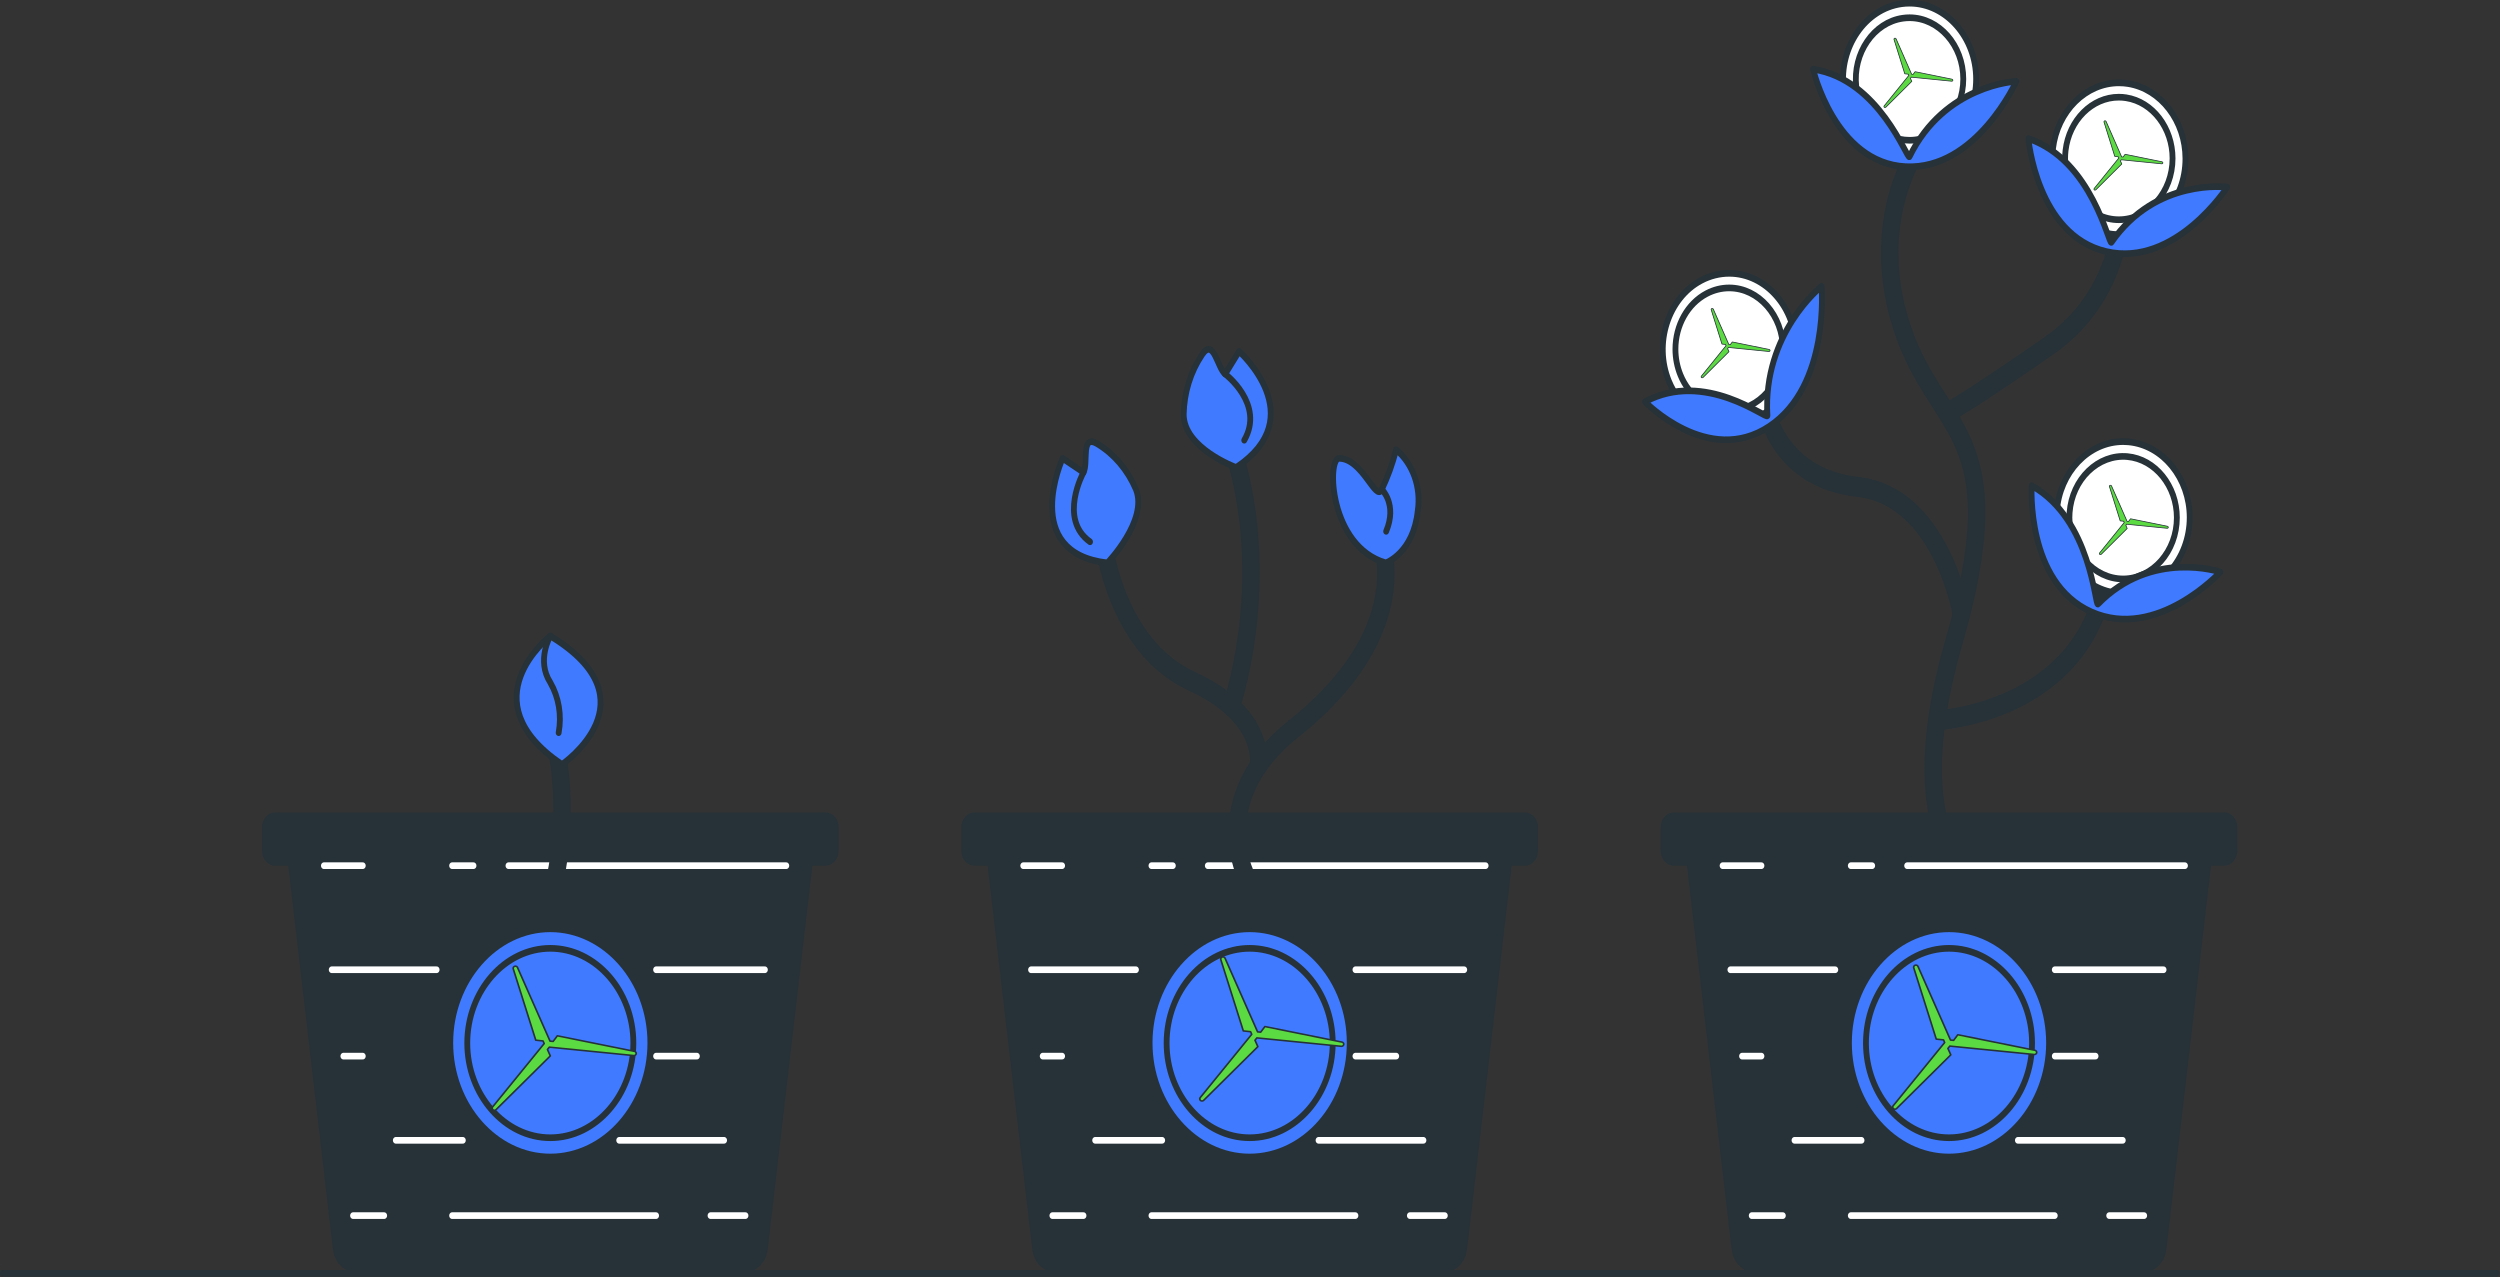 <?xml version="1.0" encoding="UTF-8" standalone="no"?>
<!DOCTYPE svg PUBLIC "-//W3C//DTD SVG 1.1//EN" "http://www.w3.org/Graphics/SVG/1.1/DTD/svg11.dtd">
<svg width="100%" height="100%" viewBox="0 0 1591 813" version="1.1" xmlns="http://www.w3.org/2000/svg" xmlns:xlink="http://www.w3.org/1999/xlink" xml:space="preserve" xmlns:serif="http://www.serif.com/" style="fill-rule:evenodd;clip-rule:evenodd;stroke-linecap:round;stroke-linejoin:round;">
    <rect x="0" y="0" width="1591" height="813" fill="#333333" stroke="none"/>
    <g transform="matrix(4.229,0,0,4.229,-237.228,-879.406)">
        <g transform="matrix(-0.877,0,0,1,463.4,-50.342)">
            <path d="M36,449.89L464,449.89" style="fill:none;fill-rule:nonzero;stroke:rgb(38,50,56);stroke-width:1px;"/>
        </g>
        <g transform="matrix(-0.877,0,0,1,463.4,-50.342)">
            <path d="M123.52,392.45C123.52,392.45 139.67,386.78 129.15,354.87C118.63,322.96 132.09,323.66 138.09,307.52C144.09,291.38 135.23,280.45 135.23,280.45" style="fill:none;fill-rule:nonzero;stroke:rgb(38,50,56);stroke-width:3px;"/>
        </g>
        <g transform="matrix(-0.877,0,0,1,463.4,-50.342)">
            <path d="M175.5,384.56L84.5,384.56C84.5,384.56 90.84,432.32 92.67,446.14C93,448.65 95,449.89 97.42,449.89L162.58,449.89C165,449.89 167,448.65 167.33,446.14C169.16,432.32 175.5,384.56 175.5,384.56Z" style="fill:rgb(38,50,56);fill-rule:nonzero;"/>
        </g>
        <g transform="matrix(-0.877,0,0,1,463.4,-50.342)">
            <path d="M82.76,380.56L177.24,380.56C178.463,380.56 179.47,381.567 179.47,382.79L179.47,386.32C179.47,387.543 178.463,388.55 177.24,388.55L82.76,388.55C81.531,388.55 80.52,387.539 80.52,386.31L80.52,382.78C80.52,381.551 81.531,380.54 82.76,380.54L82.76,380.56Z" style="fill:rgb(38,50,56);fill-rule:nonzero;"/>
        </g>
        <g transform="matrix(-0.877,0,0,1,463.4,-50.342)">
            <path d="M89.51,388.56L137.18,388.56" style="fill:none;fill-rule:nonzero;stroke:white;stroke-width:1px;"/>
        </g>
        <g transform="matrix(-0.877,0,0,1,463.4,-50.342)">
            <path d="M143.18,388.56L146.85,388.56" style="fill:none;fill-rule:nonzero;stroke:white;stroke-width:1px;"/>
        </g>
        <g transform="matrix(-0.877,0,0,1,463.4,-50.342)">
            <path d="M168.85,388.56L162.18,388.56" style="fill:none;fill-rule:nonzero;stroke:white;stroke-width:1px;"/>
        </g>
        <g transform="matrix(-0.877,0,0,1,463.4,-50.342)">
            <path d="M93.18,404.22L111.85,404.22" style="fill:none;fill-rule:nonzero;stroke:white;stroke-width:1px;"/>
        </g>
        <g transform="matrix(-0.877,0,0,1,463.4,-50.342)">
            <path d="M122.51,404.22L127.51,404.22" style="fill:none;fill-rule:nonzero;stroke:white;stroke-width:1px;"/>
        </g>
        <g transform="matrix(-0.877,0,0,1,463.4,-50.342)">
            <path d="M167.51,404.22L149.51,404.22" style="fill:none;fill-rule:nonzero;stroke:white;stroke-width:1px;"/>
        </g>
        <g transform="matrix(-0.877,0,0,1,463.4,-50.342)">
            <path d="M165.51,417.22L162.18,417.22" style="fill:none;fill-rule:nonzero;stroke:white;stroke-width:1px;"/>
        </g>
        <g transform="matrix(-0.877,0,0,1,463.4,-50.342)">
            <path d="M111.85,417.22L104.85,417.22" style="fill:none;fill-rule:nonzero;stroke:white;stroke-width:1px;"/>
        </g>
        <g transform="matrix(-0.877,0,0,1,463.4,-50.342)">
            <path d="M145.01,429.89L156.51,429.89" style="fill:none;fill-rule:nonzero;stroke:white;stroke-width:1px;"/>
        </g>
        <g transform="matrix(-0.877,0,0,1,463.4,-50.342)">
            <path d="M118.18,429.89L100.18,429.89" style="fill:none;fill-rule:nonzero;stroke:white;stroke-width:1px;"/>
        </g>
        <g transform="matrix(-0.877,0,0,1,463.4,-50.342)">
            <path d="M96.51,441.22L102.51,441.22" style="fill:none;fill-rule:nonzero;stroke:white;stroke-width:1px;"/>
        </g>
        <g transform="matrix(-0.877,0,0,1,463.4,-50.342)">
            <path d="M111.85,441.22L146.85,441.22" style="fill:none;fill-rule:nonzero;stroke:white;stroke-width:1px;"/>
        </g>
        <g transform="matrix(-0.877,0,0,1,463.4,-50.342)">
            <path d="M163.85,441.22L158.51,441.22" style="fill:none;fill-rule:nonzero;stroke:white;stroke-width:1px;"/>
        </g>
        <g transform="matrix(-0.877,0,0,1,463.4,-50.342)">
            <path d="M147.17,415.22C147.17,415.223 147.17,415.227 147.17,415.23C147.17,424.649 139.419,432.4 130,432.4C120.581,432.4 112.83,424.649 112.83,415.23C112.83,405.811 120.581,398.06 130,398.06C139.415,398.06 147.165,405.805 147.17,415.22Z" style="fill:rgb(64,123,255);fill-rule:nonzero;stroke:rgb(38,50,56);stroke-width:1px;"/>
        </g>
        <g transform="matrix(0.255,0,0,0.241,213.062,316.613)">
            <path d="M166,205L120.59,195.31L118.09,198.83L116.28,198.64L97.07,152.64C96.865,152.144 96.378,151.819 95.841,151.819C95.112,151.819 94.511,152.419 94.511,153.149C94.511,153.281 94.531,153.413 94.57,153.54L107.85,198.04L112.14,198.53L112.82,200.16L82.38,239.73C82.226,239.952 82.144,240.216 82.144,240.486C82.144,241.216 82.744,241.816 83.474,241.816C83.81,241.816 84.134,241.689 84.38,241.46L116.44,207.86L114.74,203.86L115.87,202.4L165.6,207.64C165.666,207.65 165.733,207.655 165.8,207.655C166.532,207.655 167.135,207.052 167.135,206.32C167.135,205.663 166.65,205.098 166,205Z" style="fill:rgb(92,218,65);fill-rule:nonzero;stroke:rgb(38,50,56);stroke-width:1px;"/>
        </g>
        <g transform="matrix(-0.877,0,0,1,463.4,-50.342)">
            <path d="M144.25,415.22C144.25,415.23 144.25,415.24 144.25,415.25C144.25,423.067 137.817,429.5 130,429.5C122.183,429.5 115.75,423.067 115.75,415.25C115.75,407.433 122.183,401 130,401C137.804,401.005 144.228,407.416 144.25,415.22Z" style="fill:none;fill-rule:nonzero;stroke:rgb(38,50,56);stroke-width:1px;"/>
        </g>
        <g transform="matrix(-0.877,0,0,1,463.4,-50.342)">
            <path d="M127.86,350.72C127.86,350.72 131.29,332.95 145.65,331.56C160.01,330.17 161.65,318.92 161.65,318.92" style="fill:none;fill-rule:nonzero;stroke:rgb(38,50,56);stroke-width:3px;"/>
        </g>
        <g transform="matrix(-0.877,0,0,1,463.4,-50.342)">
            <path d="M129.32,319.91C129.32,319.91 125.83,318.23 112.89,310.35C99.95,302.47 100.45,289.91 100.45,289.91" style="fill:none;fill-rule:nonzero;stroke:rgb(38,50,56);stroke-width:3px;"/>
        </g>
        <g transform="matrix(-0.877,0,0,1,463.4,-50.342)">
            <path d="M132.09,366.67C132.09,366.67 106.76,365.67 103,344.89" style="fill:none;fill-rule:nonzero;stroke:rgb(38,50,56);stroke-width:3px;"/>
        </g>
        <g transform="matrix(-0.877,0,0,1,463.4,-50.342)">
            <path d="M148.1,271.57C147.404,277.272 142.508,281.606 136.764,281.606C130.499,281.606 125.344,276.45 125.344,270.186C125.344,263.921 130.499,258.766 136.764,258.766C137.227,258.766 137.69,258.794 138.15,258.85C144.368,259.61 148.859,265.352 148.1,271.57Z" style="fill:white;fill-rule:nonzero;"/>
        </g>
        <g transform="matrix(-0.877,0,0,1,463.4,-50.342)">
            <path d="M148.1,271.57C147.404,277.272 142.508,281.606 136.764,281.606C130.499,281.606 125.344,276.45 125.344,270.186C125.344,263.921 130.499,258.766 136.764,258.766C137.227,258.766 137.69,258.794 138.15,258.85C144.368,259.61 148.859,265.352 148.1,271.57Z" style="fill:none;fill-rule:nonzero;stroke:rgb(38,50,56);stroke-width:1px;"/>
        </g>
        <g transform="matrix(-0.877,0,0,1,463.4,-50.342)">
            <path d="M145.92,271.3C145.356,275.901 141.404,279.398 136.769,279.398C131.711,279.398 127.549,275.236 127.549,270.178C127.549,265.12 131.711,260.958 136.769,260.958C137.153,260.958 137.538,260.982 137.92,261.03C142.93,261.655 146.54,266.289 145.92,271.3Z" style="fill:none;fill-rule:nonzero;stroke:rgb(38,50,56);stroke-width:1px;"/>
        </g>
        <g transform="matrix(-0.877,0,0,1,463.4,-50.342)">
            <path d="M112.16,280.64C112.229,281.149 112.264,281.662 112.264,282.175C112.264,288.44 107.108,293.595 100.844,293.595C94.579,293.595 89.424,288.44 89.424,282.175C89.424,276.491 93.668,271.628 99.3,270.86C99.812,270.79 100.327,270.755 100.844,270.755C106.531,270.755 111.395,275.004 112.16,280.64Z" style="fill:white;fill-rule:nonzero;"/>
        </g>
        <g transform="matrix(-0.877,0,0,1,463.4,-50.342)">
            <path d="M112.16,280.64C112.229,281.149 112.264,281.662 112.264,282.175C112.264,288.44 107.108,293.595 100.844,293.595C94.579,293.595 89.424,288.44 89.424,282.175C89.424,276.491 93.668,271.628 99.3,270.86C99.812,270.79 100.327,270.755 100.844,270.755C106.531,270.755 111.395,275.004 112.16,280.64Z" style="fill:none;fill-rule:nonzero;stroke:rgb(38,50,56);stroke-width:1px;"/>
        </g>
        <g transform="matrix(-0.877,0,0,1,463.4,-50.342)">
            <path d="M110,280.93C110.053,281.329 110.079,281.731 110.079,282.134C110.079,287.192 105.917,291.354 100.859,291.354C95.801,291.354 91.639,287.192 91.639,282.134C91.639,277.549 95.058,273.626 99.6,273C100.017,272.943 100.438,272.914 100.859,272.914C105.464,272.914 109.399,276.364 110,280.93Z" style="fill:none;fill-rule:nonzero;stroke:rgb(38,50,56);stroke-width:1px;"/>
        </g>
        <g transform="matrix(0.122,0,0,0.116,361.183,208.51)">
            <path d="M166,205L120.59,195.31L118.09,198.83L116.28,198.64L97.07,152.64C96.865,152.144 96.378,151.819 95.841,151.819C95.112,151.819 94.511,152.419 94.511,153.149C94.511,153.281 94.531,153.413 94.57,153.54L107.85,198.04L112.14,198.53L112.82,200.16L82.38,239.73C82.226,239.952 82.144,240.216 82.144,240.486C82.144,241.216 82.744,241.816 83.474,241.816C83.81,241.816 84.134,241.689 84.38,241.46L116.44,207.86L114.74,203.86L115.87,202.4L165.6,207.64C165.666,207.65 165.733,207.655 165.8,207.655C166.532,207.655 167.135,207.052 167.135,206.32C167.135,205.663 166.65,205.098 166,205Z" style="fill:rgb(92,218,65);fill-rule:nonzero;stroke:rgb(38,50,56);stroke-width:1px;"/>
        </g>
        <g transform="matrix(-0.877,0,0,1,463.4,-50.342)">
            <path d="M111.5,335.26C111.524,335.561 111.536,335.862 111.536,336.164C111.536,342.429 106.381,347.584 100.116,347.584C93.851,347.584 88.696,342.429 88.696,336.164C88.696,330.24 93.305,325.25 99.21,324.78C99.514,324.756 99.82,324.743 100.125,324.743C106.048,324.743 111.036,329.355 111.5,335.26Z" style="fill:white;fill-rule:nonzero;"/>
        </g>
        <g transform="matrix(-0.877,0,0,1,463.4,-50.342)">
            <path d="M111.5,335.26C111.524,335.561 111.536,335.862 111.536,336.164C111.536,342.429 106.381,347.584 100.116,347.584C93.851,347.584 88.696,342.429 88.696,336.164C88.696,330.24 93.305,325.25 99.21,324.78C99.514,324.756 99.82,324.743 100.125,324.743C106.048,324.743 111.036,329.355 111.5,335.26Z" style="fill:none;fill-rule:nonzero;stroke:rgb(38,50,56);stroke-width:1px;"/>
        </g>
        <g transform="matrix(-0.877,0,0,1,463.4,-50.342)">
            <path d="M109.31,335.43C109.331,335.683 109.341,335.936 109.341,336.19C109.341,341.248 105.179,345.41 100.121,345.41C95.063,345.41 90.901,341.248 90.901,336.19C90.901,331.411 94.617,327.384 99.38,327C104.413,326.599 108.888,330.399 109.31,335.43Z" style="fill:none;fill-rule:nonzero;stroke:rgb(38,50,56);stroke-width:1px;"/>
        </g>
        <g transform="matrix(0.122,0,0,0.116,361.999,263.358)">
            <path d="M166,205L120.59,195.31L118.09,198.83L116.28,198.64L97.07,152.64C96.865,152.144 96.378,151.819 95.841,151.819C95.112,151.819 94.511,152.419 94.511,153.149C94.511,153.281 94.531,153.413 94.57,153.54L107.85,198.04L112.14,198.53L112.82,200.16L82.38,239.73C82.226,239.952 82.144,240.216 82.144,240.486C82.144,241.216 82.744,241.816 83.474,241.816C83.81,241.816 84.134,241.689 84.38,241.46L116.44,207.86L114.74,203.86L115.87,202.4L165.6,207.64C165.666,207.65 165.733,207.655 165.8,207.655C166.532,207.655 167.135,207.052 167.135,206.32C167.135,205.663 166.65,205.098 166,205Z" style="fill:rgb(92,218,65);fill-rule:nonzero;stroke:rgb(38,50,56);stroke-width:1px;"/>
        </g>
        <g transform="matrix(-0.877,0,0,1,463.4,-50.342)">
            <path d="M178.07,315.64C176.204,319.67 172.149,322.261 167.707,322.261C161.442,322.261 156.287,317.106 156.287,310.841C156.287,304.576 161.442,299.421 167.707,299.421C169.366,299.421 171.005,299.782 172.51,300.48C178.192,303.114 180.702,309.957 178.07,315.64Z" style="fill:white;fill-rule:nonzero;"/>
        </g>
        <g transform="matrix(-0.877,0,0,1,463.4,-50.342)">
            <path d="M178.07,315.64C176.204,319.67 172.149,322.261 167.707,322.261C161.442,322.261 156.287,317.106 156.287,310.841C156.287,304.576 161.442,299.421 167.707,299.421C169.366,299.421 171.005,299.782 172.51,300.48C178.192,303.114 180.702,309.957 178.07,315.64Z" style="fill:none;fill-rule:nonzero;stroke:rgb(38,50,56);stroke-width:1px;"/>
        </g>
        <g transform="matrix(-0.877,0,0,1,463.4,-50.342)">
            <path d="M176.08,314.72C174.571,317.969 171.3,320.057 167.717,320.057C162.659,320.057 158.497,315.895 158.497,310.837C158.497,305.779 162.659,301.617 167.717,301.617C169.055,301.617 170.376,301.908 171.59,302.47C174.846,303.973 176.941,307.246 176.941,310.832C176.941,312.175 176.647,313.502 176.08,314.72Z" style="fill:none;fill-rule:nonzero;stroke:rgb(38,50,56);stroke-width:1px;"/>
        </g>
        <g transform="matrix(0.122,0,0,0.116,302.071,236.752)">
            <path d="M166,205L120.59,195.31L118.09,198.83L116.28,198.64L97.07,152.64C96.865,152.144 96.378,151.819 95.841,151.819C95.112,151.819 94.511,152.419 94.511,153.149C94.511,153.281 94.531,153.413 94.57,153.54L107.85,198.04L112.14,198.53L112.82,200.16L82.38,239.73C82.226,239.952 82.144,240.216 82.144,240.486C82.144,241.216 82.744,241.816 83.474,241.816C83.81,241.816 84.134,241.689 84.38,241.46L116.44,207.86L114.74,203.86L115.87,202.4L165.6,207.64C165.666,207.65 165.733,207.655 165.8,207.655C166.532,207.655 167.135,207.052 167.135,206.32C167.135,205.663 166.65,205.098 166,205Z" style="fill:rgb(92,218,65);fill-rule:nonzero;stroke:rgb(38,50,56);stroke-width:1px;"/>
        </g>
        <g transform="matrix(0.255,0,0,0.241,319.969,316.589)">
            <path d="M166,205L120.59,195.31L118.09,198.83L116.28,198.64L97.07,152.64C96.865,152.144 96.378,151.819 95.841,151.819C95.112,151.819 94.511,152.419 94.511,153.149C94.511,153.281 94.531,153.413 94.57,153.54L107.85,198.04L112.14,198.53L112.82,200.16L82.38,239.73C82.226,239.952 82.144,240.216 82.144,240.486C82.144,241.216 82.744,241.816 83.474,241.816C83.81,241.816 84.134,241.689 84.38,241.46L116.44,207.86L114.74,203.86L115.87,202.4L165.6,207.64C165.666,207.65 165.733,207.655 165.8,207.655C166.532,207.655 167.135,207.052 167.135,206.32C167.135,205.663 166.65,205.098 166,205Z" style="fill:rgb(92,218,65);fill-rule:nonzero;stroke:rgb(38,50,56);stroke-width:1px;"/>
        </g>
        <g transform="matrix(-0.877,0,0,1,463.4,-50.342)">
            <path d="M161.16,320.84C161.16,321.55 171.81,313.84 182.16,318.75C182.16,318.75 171.34,328.58 160.87,322.47C150.4,316.36 151.87,301.37 151.87,301.37C151.87,301.37 162,308.44 161.16,320.84Z" style="fill:rgb(64,123,255);fill-rule:nonzero;stroke:rgb(38,50,56);stroke-width:1px;"/>
        </g>
        <g transform="matrix(-0.877,0,0,1,463.4,-50.342)">
            <path d="M136.78,281.87C137.12,282.49 141.92,270.2 153.32,268.7C153.32,268.7 149.56,282.83 137.45,283.37C125.34,283.91 118.45,270.52 118.45,270.52C118.45,270.52 130.75,271 136.78,281.87Z" style="fill:rgb(64,123,255);fill-rule:nonzero;stroke:rgb(38,50,56);stroke-width:1px;"/>
        </g>
        <g transform="matrix(-0.877,0,0,1,463.4,-50.342)">
            <path d="M102.13,294.76C102.57,295.32 105.37,282.42 116.38,279.14C116.38,279.14 114.9,293.69 103.04,296.14C91.18,298.59 82.26,286.45 82.26,286.45C82.26,286.45 94.46,285 102.13,294.76Z" style="fill:rgb(64,123,255);fill-rule:nonzero;stroke:rgb(38,50,56);stroke-width:1px;"/>
        </g>
        <g transform="matrix(-0.877,0,0,1,463.4,-50.342)">
            <path d="M104.44,349.2C104.97,349.67 105.52,336.48 115.81,331.37C115.81,331.37 116.81,345.96 105.57,350.37C94.33,354.78 83.44,344.37 83.44,344.37C83.44,344.37 95.22,340.86 104.44,349.2Z" style="fill:rgb(64,123,255);fill-rule:nonzero;stroke:rgb(38,50,56);stroke-width:1px;"/>
        </g>
        <g transform="matrix(-0.877,0,0,1,463.4,-50.342)">
            <path d="M295.5,384.56L204.5,384.56C204.5,384.56 210.84,432.32 212.67,446.14C213,448.65 215,449.89 217.42,449.89L282.58,449.89C285,449.89 287,448.65 287.33,446.14C289.17,432.32 295.5,384.56 295.5,384.56Z" style="fill:rgb(38,50,56);fill-rule:nonzero;"/>
        </g>
        <g transform="matrix(-0.877,0,0,1,463.4,-50.342)">
            <path d="M202.76,380.56L297.24,380.56C298.469,380.56 299.48,381.571 299.48,382.8L299.48,386.33C299.48,387.553 298.473,388.56 297.25,388.56L202.76,388.56C201.531,388.56 200.52,387.549 200.52,386.32L200.52,382.79C200.52,381.567 201.527,380.56 202.75,380.56C202.753,380.56 202.757,380.56 202.76,380.56Z" style="fill:rgb(38,50,56);fill-rule:nonzero;"/>
        </g>
        <g transform="matrix(-0.877,0,0,1,463.4,-50.342)">
            <path d="M209.51,388.56L257.18,388.56" style="fill:none;fill-rule:nonzero;stroke:white;stroke-width:1px;"/>
        </g>
        <g transform="matrix(-0.877,0,0,1,463.4,-50.342)">
            <path d="M263.18,388.56L266.85,388.56" style="fill:none;fill-rule:nonzero;stroke:white;stroke-width:1px;"/>
        </g>
        <g transform="matrix(-0.877,0,0,1,463.4,-50.342)">
            <path d="M288.85,388.56L282.18,388.56" style="fill:none;fill-rule:nonzero;stroke:white;stroke-width:1px;"/>
        </g>
        <g transform="matrix(-0.877,0,0,1,463.4,-50.342)">
            <path d="M213.18,404.22L231.85,404.22" style="fill:none;fill-rule:nonzero;stroke:white;stroke-width:1px;"/>
        </g>
        <g transform="matrix(-0.877,0,0,1,463.4,-50.342)">
            <path d="M242.51,404.22L247.51,404.22" style="fill:none;fill-rule:nonzero;stroke:white;stroke-width:1px;"/>
        </g>
        <g transform="matrix(-0.877,0,0,1,463.4,-50.342)">
            <path d="M287.51,404.22L269.51,404.22" style="fill:none;fill-rule:nonzero;stroke:white;stroke-width:1px;"/>
        </g>
        <g transform="matrix(-0.877,0,0,1,463.4,-50.342)">
            <path d="M285.51,417.22L282.18,417.22" style="fill:none;fill-rule:nonzero;stroke:white;stroke-width:1px;"/>
        </g>
        <g transform="matrix(-0.877,0,0,1,463.4,-50.342)">
            <path d="M231.85,417.22L224.85,417.22" style="fill:none;fill-rule:nonzero;stroke:white;stroke-width:1px;"/>
        </g>
        <g transform="matrix(-0.877,0,0,1,463.4,-50.342)">
            <path d="M265.01,429.89L276.51,429.89" style="fill:none;fill-rule:nonzero;stroke:white;stroke-width:1px;"/>
        </g>
        <g transform="matrix(-0.877,0,0,1,463.4,-50.342)">
            <path d="M238.18,429.89L220.18,429.89" style="fill:none;fill-rule:nonzero;stroke:white;stroke-width:1px;"/>
        </g>
        <g transform="matrix(-0.877,0,0,1,463.4,-50.342)">
            <path d="M216.51,441.22L222.51,441.22" style="fill:none;fill-rule:nonzero;stroke:white;stroke-width:1px;"/>
        </g>
        <g transform="matrix(-0.877,0,0,1,463.4,-50.342)">
            <path d="M231.85,441.22L266.85,441.22" style="fill:none;fill-rule:nonzero;stroke:white;stroke-width:1px;"/>
        </g>
        <g transform="matrix(-0.877,0,0,1,463.4,-50.342)">
            <path d="M283.85,441.22L278.51,441.22" style="fill:none;fill-rule:nonzero;stroke:white;stroke-width:1px;"/>
        </g>
        <g transform="matrix(-0.877,0,0,1,463.4,-50.342)">
            <path d="M267.17,415.22C267.17,415.223 267.17,415.227 267.17,415.23C267.17,424.649 259.419,432.4 250,432.4C240.581,432.4 232.83,424.649 232.83,415.23C232.83,405.811 240.581,398.06 250,398.06C259.415,398.06 267.165,405.805 267.17,415.22Z" style="fill:rgb(64,123,255);fill-rule:nonzero;stroke:rgb(38,50,56);stroke-width:1px;"/>
        </g>
        <g transform="matrix(-0.877,0,0,1,463.4,-50.342)">
            <path d="M264.25,415.22C264.25,415.23 264.25,415.24 264.25,415.25C264.25,423.067 257.817,429.5 250,429.5C242.183,429.5 235.75,423.067 235.75,415.25C235.75,407.433 242.183,401 250,401C257.804,401.005 264.228,407.416 264.25,415.22Z" style="fill:none;fill-rule:nonzero;stroke:rgb(38,50,56);stroke-width:1px;"/>
        </g>
        <g transform="matrix(-0.877,0,0,1,463.4,-50.342)">
            <path d="M250.89,389.5C250.89,389.5 256.89,378 242.51,368C228.13,358 225.01,347.64 227.32,339.82" style="fill:none;fill-rule:nonzero;stroke:rgb(38,50,56);stroke-width:3px;"/>
        </g>
        <g transform="matrix(-0.877,0,0,1,463.4,-50.342)">
            <path d="M248.51,373.55C248.51,373.55 246.83,366.06 259.98,360.78C273.13,355.5 275.09,339.78 275.09,339.78" style="fill:none;fill-rule:nonzero;stroke:rgb(38,50,56);stroke-width:3px;"/>
        </g>
        <g transform="matrix(-0.877,0,0,1,463.4,-50.342)">
            <path d="M234.64,327.26C236.75,327.26 236.38,340.5 226.64,343C226.64,343 221.9,341.51 221.15,335.13C220.564,331.621 222.001,328.067 224.86,325.95C225.467,328.032 226.295,330.044 227.33,331.95C228.365,333.856 230.64,327.28 234.64,327.26Z" style="fill:rgb(64,123,255);fill-rule:nonzero;stroke:rgb(38,50,56);stroke-width:1px;"/>
        </g>
        <g transform="matrix(-0.877,0,0,1,463.4,-50.342)">
            <path d="M227.32,331.94C227.32,331.94 224.63,334.18 226.58,338.25" style="fill:rgb(64,123,255);fill-rule:nonzero;stroke:rgb(38,50,56);stroke-width:1px;"/>
        </g>
        <g transform="matrix(-0.877,0,0,1,463.4,-50.342)">
            <path d="M274.41,343C274.41,343 267.41,336.63 269.51,331.94C270.932,329.003 273.256,326.596 276.14,325.07C279.024,323.544 277.64,327.98 278.51,329.37L282.1,327.26C282.1,327.26 289.44,341.5 274.41,343Z" style="fill:rgb(64,123,255);fill-rule:nonzero;stroke:rgb(38,50,56);stroke-width:1px;"/>
        </g>
        <g transform="matrix(-0.877,0,0,1,463.4,-50.342)">
            <path d="M278.51,329.37C278.51,329.37 282.89,336.37 277.39,339.82" style="fill:rgb(64,123,255);fill-rule:nonzero;stroke:rgb(38,50,56);stroke-width:1px;"/>
        </g>
        <g transform="matrix(-0.877,0,0,1,463.4,-50.342)">
            <path d="M253.16,364.59C253.16,364.59 246.39,347.59 252,328.53" style="fill:none;fill-rule:nonzero;stroke:rgb(38,50,56);stroke-width:3px;"/>
        </g>
        <g transform="matrix(-0.877,0,0,1,463.4,-50.342)">
            <path d="M252.32,328.64C252.32,328.64 261.32,325.75 261.32,320.64C261.249,317.379 260.138,314.225 258.15,311.64C256.162,309.055 255.57,313.64 254.2,314.57L251.81,311.16C251.81,311.16 239.27,321 252.32,328.64Z" style="fill:rgb(64,123,255);fill-rule:nonzero;stroke:rgb(38,50,56);stroke-width:1px;"/>
        </g>
        <g transform="matrix(-0.877,0,0,1,463.4,-50.342)">
            <path d="M254.24,314.54C254.24,314.54 247.35,319.11 250.93,324.54" style="fill:rgb(64,123,255);fill-rule:nonzero;stroke:rgb(38,50,56);stroke-width:1px;"/>
        </g>
        <g transform="matrix(-0.877,0,0,1,463.4,-50.342)">
            <path d="M415.5,384.56L324.5,384.56C324.5,384.56 330.83,432.32 332.67,446.14C333,448.65 335,449.89 337.42,449.89L402.58,449.89C405,449.89 407,448.65 407.33,446.14C409.17,432.32 415.5,384.56 415.5,384.56Z" style="fill:rgb(38,50,56);fill-rule:nonzero;"/>
        </g>
        <g transform="matrix(-0.877,0,0,1,463.4,-50.342)">
            <path d="M322.76,380.56L417.24,380.56C418.463,380.56 419.47,381.567 419.47,382.79L419.47,386.32C419.47,387.543 418.463,388.55 417.24,388.55L322.76,388.55C321.531,388.55 320.52,387.539 320.52,386.31L320.52,382.78C320.525,381.56 321.53,380.56 322.75,380.56C322.753,380.56 322.757,380.56 322.76,380.56Z" style="fill:rgb(38,50,56);fill-rule:nonzero;"/>
        </g>
        <g transform="matrix(-0.877,0,0,1,463.4,-50.342)">
            <path d="M329.51,388.56L377.18,388.56" style="fill:none;fill-rule:nonzero;stroke:white;stroke-width:1px;"/>
        </g>
        <g transform="matrix(-0.877,0,0,1,463.4,-50.342)">
            <path d="M383.18,388.56L386.85,388.56" style="fill:none;fill-rule:nonzero;stroke:white;stroke-width:1px;"/>
        </g>
        <g transform="matrix(-0.877,0,0,1,463.4,-50.342)">
            <path d="M408.85,388.56L402.18,388.56" style="fill:none;fill-rule:nonzero;stroke:white;stroke-width:1px;"/>
        </g>
        <g transform="matrix(-0.877,0,0,1,463.4,-50.342)">
            <path d="M333.18,404.22L351.85,404.22" style="fill:none;fill-rule:nonzero;stroke:white;stroke-width:1px;"/>
        </g>
        <g transform="matrix(-0.877,0,0,1,463.4,-50.342)">
            <path d="M362.51,404.22L367.51,404.22" style="fill:none;fill-rule:nonzero;stroke:white;stroke-width:1px;"/>
        </g>
        <g transform="matrix(-0.877,0,0,1,463.4,-50.342)">
            <path d="M407.51,404.22L389.51,404.22" style="fill:none;fill-rule:nonzero;stroke:white;stroke-width:1px;"/>
        </g>
        <g transform="matrix(-0.877,0,0,1,463.4,-50.342)">
            <path d="M405.51,417.22L402.18,417.22" style="fill:none;fill-rule:nonzero;stroke:white;stroke-width:1px;"/>
        </g>
        <g transform="matrix(-0.877,0,0,1,463.4,-50.342)">
            <path d="M351.85,417.22L344.85,417.22" style="fill:none;fill-rule:nonzero;stroke:white;stroke-width:1px;"/>
        </g>
        <g transform="matrix(-0.877,0,0,1,463.4,-50.342)">
            <path d="M385.01,429.89L396.51,429.89" style="fill:none;fill-rule:nonzero;stroke:white;stroke-width:1px;"/>
        </g>
        <g transform="matrix(-0.877,0,0,1,463.4,-50.342)">
            <path d="M358.18,429.89L340.18,429.89" style="fill:none;fill-rule:nonzero;stroke:white;stroke-width:1px;"/>
        </g>
        <g transform="matrix(-0.877,0,0,1,463.4,-50.342)">
            <path d="M336.51,441.22L342.51,441.22" style="fill:none;fill-rule:nonzero;stroke:white;stroke-width:1px;"/>
        </g>
        <g transform="matrix(-0.877,0,0,1,463.4,-50.342)">
            <path d="M351.85,441.22L386.85,441.22" style="fill:none;fill-rule:nonzero;stroke:white;stroke-width:1px;"/>
        </g>
        <g transform="matrix(-0.877,0,0,1,463.4,-50.342)">
            <path d="M403.85,441.22L398.51,441.22" style="fill:none;fill-rule:nonzero;stroke:white;stroke-width:1px;"/>
        </g>
        <g transform="matrix(-0.877,0,0,1,463.4,-50.342)">
            <path d="M387.17,415.22C387.17,415.223 387.17,415.227 387.17,415.23C387.17,424.649 379.419,432.4 370,432.4C360.581,432.4 352.83,424.649 352.83,415.23C352.83,405.811 360.581,398.06 370,398.06C379.415,398.06 387.165,405.805 387.17,415.22Z" style="fill:rgb(64,123,255);fill-rule:nonzero;stroke:rgb(38,50,56);stroke-width:1px;"/>
        </g>
        <g transform="matrix(-0.877,0,0,1,463.4,-50.342)">
            <path d="M384.25,415.22C384.25,415.23 384.25,415.24 384.25,415.25C384.25,423.067 377.817,429.5 370,429.5C362.183,429.5 355.75,423.067 355.75,415.25C355.75,407.433 362.183,401 370,401C377.804,401.005 384.228,407.416 384.25,415.22Z" style="fill:none;fill-rule:nonzero;stroke:rgb(38,50,56);stroke-width:1px;"/>
        </g>
        <g transform="matrix(-0.877,0,0,1,463.4,-50.342)">
            <path d="M370,393.33C370,393.33 365.45,381.67 370,366.67" style="fill:none;fill-rule:nonzero;stroke:rgb(38,50,56);stroke-width:3px;"/>
        </g>
        <g transform="matrix(-0.877,0,0,1,463.4,-50.342)">
            <path d="M370,354C370,354 384.25,363.67 368,373.33C368,373.33 351.85,363.67 370,354Z" style="fill:rgb(64,123,255);fill-rule:nonzero;stroke:rgb(38,50,56);stroke-width:1px;"/>
        </g>
        <g transform="matrix(-0.877,0,0,1,463.4,-50.342)">
            <path d="M370,354C370,354 372.45,357.67 370,361C368.537,363.225 368.022,365.944 368.57,368.55" style="fill:none;fill-rule:nonzero;stroke:rgb(38,50,56);stroke-width:1px;"/>
        </g>
        <g transform="matrix(0.122,0,0,0.116,329.581,196.08)">
            <path d="M166,205L120.59,195.31L118.09,198.83L116.28,198.64L97.07,152.64C96.865,152.144 96.378,151.819 95.841,151.819C95.112,151.819 94.511,152.419 94.511,153.149C94.511,153.281 94.531,153.413 94.57,153.54L107.85,198.04L112.14,198.53L112.82,200.16L82.38,239.73C82.226,239.952 82.144,240.216 82.144,240.486C82.144,241.216 82.744,241.816 83.474,241.816C83.81,241.816 84.134,241.689 84.38,241.46L116.44,207.86L114.74,203.86L115.87,202.4L165.6,207.64C165.666,207.65 165.733,207.655 165.8,207.655C166.532,207.655 167.135,207.052 167.135,206.32C167.135,205.663 166.65,205.098 166,205Z" style="fill:rgb(92,218,65);fill-rule:nonzero;stroke:rgb(38,50,56);stroke-width:1px;"/>
        </g>
        <g transform="matrix(0.255,0,0,0.241,215.693,315.356)">
            <path d="M166,205L120.59,195.31L118.09,198.83L116.28,198.64L97.07,152.64C96.865,152.144 96.378,151.819 95.841,151.819C95.112,151.819 94.511,152.419 94.511,153.149C94.511,153.281 94.531,153.413 94.57,153.54L107.85,198.04L112.14,198.53L112.82,200.16L82.38,239.73C82.226,239.952 82.144,240.216 82.144,240.486C82.144,241.216 82.744,241.816 83.474,241.816C83.81,241.816 84.134,241.689 84.38,241.46L116.44,207.86L114.74,203.86L115.87,202.4L165.6,207.64C165.666,207.65 165.733,207.655 165.8,207.655C166.532,207.655 167.135,207.052 167.135,206.32C167.135,205.663 166.65,205.098 166,205Z" style="fill:rgb(92,218,65);fill-rule:nonzero;stroke:rgb(38,50,56);stroke-width:1px;"/>
        </g>
        <g transform="matrix(0.255,0,0,0.241,109.217,316.749)">
            <path d="M166,205L120.59,195.31L118.09,198.83L116.28,198.64L97.07,152.64C96.865,152.144 96.378,151.819 95.841,151.819C95.112,151.819 94.511,152.419 94.511,153.149C94.511,153.281 94.531,153.413 94.57,153.54L107.85,198.04L112.14,198.53L112.82,200.16L82.38,239.73C82.226,239.952 82.144,240.216 82.144,240.486C82.144,241.216 82.744,241.816 83.474,241.816C83.81,241.816 84.134,241.689 84.38,241.46L116.44,207.86L114.74,203.86L115.87,202.4L165.6,207.64C165.666,207.65 165.733,207.655 165.8,207.655C166.532,207.655 167.135,207.052 167.135,206.32C167.135,205.663 166.65,205.098 166,205Z" style="fill:rgb(92,218,65);fill-rule:nonzero;stroke:rgb(38,50,56);stroke-width:1px;"/>
        </g>
    </g>
</svg>
